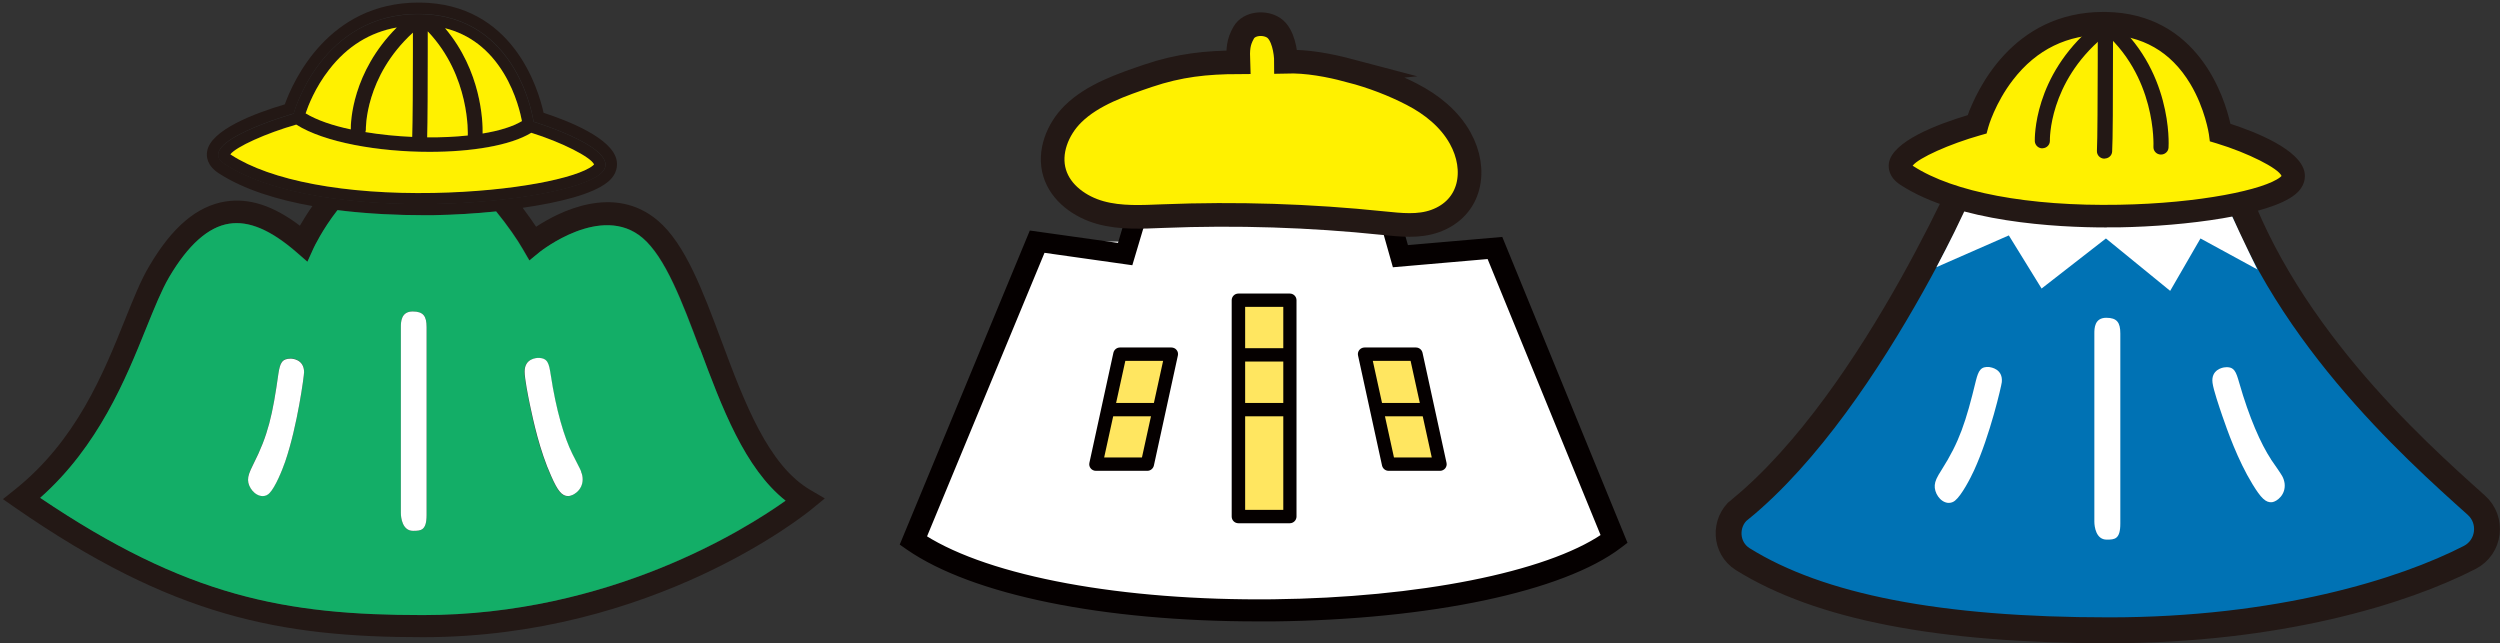 <?xml version="1.0" encoding="UTF-8"?>
<svg id="_レイヤー_2" data-name="レイヤー 2" xmlns="http://www.w3.org/2000/svg" viewBox="0 0 213.67 54.96">
  <rect x="0" y="0" width="213.67" height="54.96" fill="#333333" stroke="none"/>
  <defs>
    <style>
      .cls-1 {
        fill: none;
      }

      .cls-2 {
        fill: #231815;
      }

      .cls-3 {
        fill: #fff;
      }

      .cls-4 {
        fill: #13ae67;
      }

      .cls-5 {
        fill: #0072b4;
        stroke-width: 2.21px;
      }

      .cls-5, .cls-6 {
        stroke: #231815;
      }

      .cls-5, .cls-6, .cls-7 {
        stroke-miterlimit: 10;
      }

      .cls-8 {
        fill: #f7f7f7;
      }

      .cls-6 {
        stroke-width: 2.02px;
      }

      .cls-6, .cls-9 {
        fill: #fff100;
      }

      .cls-7 {
        stroke: #050000;
        stroke-width: .36px;
      }

      .cls-7, .cls-10 {
        fill: #050000;
      }

      .cls-11 {
        fill: #ffe660;
      }
    </style>
  </defs>
  <g id="text">
    <g>
      <g>
        <g>
          <path class="cls-3" d="M97.71,16.52l-1.96,4.13h-7.1l-10.58,25.55c12.19,8.44,49.84,7.5,59.88-.13l-10.18-24.88h-7.73l-1.88-4.67h-20.45Z"/>
          <path class="cls-7" d="M107.52,52.93c-13.23,0-24.34-2.26-29.9-6.1l-.5-.35,11.01-26.58,7.55,1.06,1.55-5.2h21.45l1.52,5.38,8.08-.7,10.6,25.89-.46.35c-4.88,3.71-16.22,6.1-29.59,6.25-.43,0-.86,0-1.29,0ZM79,45.91c5.6,3.54,16.91,5.63,29.8,5.49,12.44-.14,23.38-2.32,28.22-5.6l-9.76-23.85-8.08.7-1.52-5.38h-19.46l-1.55,5.2-7.49-1.06-10.15,24.5Z"/>
        </g>
        <g>
          <rect class="cls-11" x="105.85" y="25.66" width="4.4" height="18.49"/>
          <path class="cls-10" d="M110.24,44.72h-4.4c-.31,0-.57-.25-.57-.57v-18.49c0-.31.25-.57.57-.57h4.4c.31,0,.57.25.57.57v18.49c0,.31-.26.57-.57.57ZM106.42,43.58h3.26v-17.35h-3.26v17.35Z"/>
        </g>
        <rect class="cls-10" x="106.16" y="29.76" width="4.13" height="1.14"/>
        <rect class="cls-10" x="106.16" y="34.44" width="4.13" height="1.14"/>
        <g>
          <polygon class="cls-11" points="98.06 39.67 93.66 39.67 95.72 30.27 100.12 30.27 98.06 39.67"/>
          <path class="cls-10" d="M98.06,40.24h-4.4c-.17,0-.34-.08-.44-.21-.11-.13-.15-.31-.11-.48l2.05-9.4c.06-.26.29-.45.56-.45h4.4c.17,0,.34.08.44.21.11.13.15.31.11.48l-2.05,9.4c-.06.26-.29.45-.56.45ZM94.37,39.1h3.23l1.81-8.26h-3.23l-1.81,8.26Z"/>
        </g>
        <rect class="cls-10" x="95.06" y="34.44" width="4.13" height="1.14"/>
        <g>
          <polygon class="cls-11" points="118.68 39.67 123.08 39.67 121.02 30.27 116.63 30.27 118.68 39.67"/>
          <path class="cls-10" d="M123.08,40.24h-4.4c-.27,0-.5-.19-.56-.45l-2.05-9.4c-.04-.17,0-.34.11-.48.11-.13.27-.21.44-.21h4.4c.27,0,.5.19.56.45l2.05,9.4c.04.17,0,.34-.11.48-.11.13-.27.21-.44.21ZM119.14,39.1h3.23l-1.81-8.26h-3.23l1.81,8.26Z"/>
        </g>
        <g>
          <line class="cls-8" x1="121.68" y1="35.01" x2="117.55" y2="35.01"/>
          <rect class="cls-10" x="117.55" y="34.44" width="4.13" height="1.14"/>
        </g>
        <path class="cls-6" d="M115.44,6.06c-1.89-.5-3.72-.84-5.53-.79,0-.81-.24-2.35-1.05-2.89-.76-.51-2.1-.42-2.57.42-.47.83-.49,1.42-.45,2.52-2.75.01-5.03.25-7.7,1.15-2.2.75-4.75,1.61-6.43,3.27-1.32,1.3-2.11,3.28-1.57,5.05.52,1.72,2.18,2.9,3.91,3.38s3.56.37,5.36.3c6.27-.25,12.56-.05,18.81.6,1.49.15,3.03.33,4.44-.18,3.08-1.11,3.65-4.38,2.14-7.09-.91-1.64-2.44-2.87-4.11-3.73-1.58-.82-3.39-1.52-5.26-2.01Z"/>
      </g>
      <g>
        <path class="cls-5" d="M148.71,43.52c-1.38,1.13-1.28,3.32.24,4.27,6.56,4.09,16.82,6.08,31.3,6.08s25.16-3.31,30.84-6.23c1.7-.88,1.98-3.2.55-4.47-5.42-4.85-17.07-15.27-21.23-28.94l-5.06,2.1-5.52-3.72-4.36,3.79-6.17-3.95s-8.92,21.55-20.58,31.09Z"/>
        <path class="cls-2" d="M180.74,12.97c-4.87,0-10.08-.98-12.21-2.84-.27-.23-.29-.63-.05-.89.24-.26.65-.28.91-.05,3.42,2.98,17.01,3.47,19.93.72.26-.24.67-.24.91.02.25.25.24.65-.02.89-1.54,1.45-5.38,2.15-9.47,2.15Z"/>
        <g>
          <path class="cls-1" d="M179.38,26.63c-1.01,0-1.02.91-1.02,1.34v16.08c0,.45.15,1.54,1.05,1.54.68,0,1.17-.02,1.17-1.37v-16.25c0-.93-.28-1.34-1.2-1.34Z"/>
          <path class="cls-1" d="M193.18,38.95c-.69-1.4-1.4-3.78-1.86-6.84-.15-.95-.23-1.46-1.09-1.46-.1,0-1.17.02-1.17,1.18,0,.63.31,2.13.46,2.86.28,1.32.82,3.94,1.83,6.17.56,1.26.92,1.73,1.47,1.73.38,0,1.25-.47,1.25-1.46,0-.2-.03-.43-.13-.65-.08-.22-.64-1.28-.76-1.52Z"/>
          <path class="cls-1" d="M168.84,30.69c-.76,0-.92.39-1.05,1.26-.51,3.61-.91,5.36-2.18,7.87-.36.71-.46,1.01-.46,1.36,0,.63.58,1.4,1.27,1.4.25,0,.46-.12.58-.25.51-.51,1.12-2.01,1.37-2.74,1.07-3.1,1.63-7.43,1.63-7.73,0-1.14-1.06-1.18-1.16-1.18Z"/>
        </g>
        <g>
          <path class="cls-3" d="M180.02,27.16c-1.01,0-1.02.91-1.02,1.34v16.08c0,.45.15,1.54,1.05,1.54.68,0,1.17-.02,1.17-1.37v-16.25c0-.93-.28-1.34-1.2-1.34Z"/>
          <path class="cls-3" d="M194.1,39.26c-.86-1.3-1.87-3.57-2.72-6.55-.27-.93-.41-1.42-1.27-1.31-.1.01-1.16.17-1.01,1.32.08.62.58,2.07.82,2.78.44,1.27,1.32,3.8,2.6,5.89.72,1.18,1.14,1.6,1.68,1.53.38-.05,1.18-.62,1.06-1.61-.03-.2-.09-.42-.21-.63-.11-.21-.8-1.19-.95-1.41Z"/>
          <path class="cls-3" d="M170.05,31.37c-.75-.07-.95.29-1.17,1.15-.86,3.55-1.42,5.25-2.93,7.63-.43.67-.56.97-.59,1.31-.06.63.44,1.45,1.13,1.52.25.02.47-.08.6-.19.56-.45,1.31-1.89,1.63-2.59,1.37-2.99,2.34-7.24,2.37-7.54.11-1.13-.94-1.27-1.04-1.28Z"/>
        </g>
        <path class="cls-3" d="M165.49,22.84l6.2-2.72,2.8,4.54,5.5-4.28,5.49,4.48,2.59-4.48,4.86,2.65s-1.26-2.57-2.33-4.92c-1.3-2.85-1.54-4.06-1.54-4.06l-19.63-.8s-.44,2.41-1.6,4.93c-.99,2.15-2.33,4.66-2.33,4.66Z"/>
        <path class="cls-9" d="M168.96,10.63s-8.85,2.52-5.97,4.38c8.29,5.38,29.22,3.55,32.54.88,2.53-2.04-5.76-4.55-5.76-4.55,0,0-1.25-9.24-9.84-9.34-8.59-.11-10.96,8.64-10.96,8.64"/>
        <path class="cls-2" d="M180.06,19.44c-4.32,0-12.72-.45-17.62-3.63-1.02-.66-1.06-1.45-1-1.87.29-1.86,4.14-3.32,6.74-4.1.72-1.98,3.75-8.82,11.59-8.82.06,0,.11,0,.17,0,7.97.1,10.2,7.37,10.69,9.56,2.13.69,5.94,2.19,6.33,4.12.08.41.09,1.21-.81,1.93-2.21,1.78-9.33,2.7-15.01,2.8-.32,0-.68,0-1.07,0ZM163.46,14.15s.05.03.07.05c3.44,2.23,9.85,3.44,17.57,3.3,6.95-.12,12.47-1.3,13.79-2.36.06-.05.09-.08.11-.1-.25-.65-2.89-1.98-5.53-2.78l-.6-.18-.08-.61s-.32-2.19-1.6-4.32c-1.65-2.74-4.1-4.14-7.27-4.18-3.21-.03-5.86,1.25-7.86,3.84-1.55,2-2.13,4.06-2.13,4.08l-.14.52-.53.15c-2.65.75-5.28,1.94-5.78,2.59Z"/>
        <path class="cls-2" d="M174.56,12.68c-.35,0-.63-.27-.65-.61,0-.22-.14-5.55,5.01-9.86.27-.23.68-.2.91.07.23.27.2.67-.07.89-4.68,3.92-4.56,8.8-4.56,8.85.01.35-.27.64-.62.65,0,0-.02,0-.02,0Z"/>
        <path class="cls-2" d="M184.7,13.21s-.03,0-.04,0c-.36-.02-.63-.32-.61-.67,0-.06.3-6.11-4.55-10.06-.27-.22-.31-.62-.08-.89s.64-.3.91-.08c5.36,4.37,5.03,10.83,5.01,11.11-.02.34-.31.59-.65.59Z"/>
        <path class="cls-2" d="M179.87,13.56s-.03,0-.04,0c-.36-.02-.63-.32-.61-.67.05-.85.06-4.79.07-7.68,0-1.56,0-2.78.01-3.23,0-.35.3-.64.66-.62.36,0,.64.29.64.64,0,.44-.01,1.73-.01,3.21,0,3.06-.01,6.87-.07,7.75-.02.34-.31.59-.65.59Z"/>
      </g>
      <g>
        <path class="cls-2" d="M70.47,42.62l-1.05.86c-.54.45-13.55,10.98-33.27,10.98-12.24,0-21.43-1.77-34.85-11.07l-1.05-.73.99-.79c5.28-4.2,7.59-9.93,9.44-14.54.74-1.83,1.36-3.4,2.09-4.61,1.95-3.32,4.07-5.11,6.5-5.5,2.01-.32,4.09.35,6.36,2.07.27-.46.63-1.05,1.07-1.68-2.92-.52-5.82-1.38-8.02-2.81-1-.66-1.05-1.43-.98-1.85.28-1.84,4.07-3.27,6.64-4.03.71-1.96,3.7-8.7,11.42-8.7h.17c7.86.1,10.05,7.26,10.53,9.42,2.11.69,5.86,2.16,6.24,4.05.08.41.09,1.2-.8,1.9-1.24.99-4.02,1.71-7.23,2.17.47.62.86,1.19,1.15,1.62,1.95-1.28,6.65-3.71,10.4-.53,2.34,1.98,3.84,6,5.43,10.25,1.96,5.26,4,10.7,7.65,12.8l1.18.69ZM67.14,42.79c-3.49-2.76-5.44-7.96-7.32-13.01-1.5-4-2.93-7.79-4.88-9.45-3.52-2.99-8.73,1.16-8.78,1.2l-.89.73-.57-.98c-.44-.77-1.26-1.97-2.27-3.21-1.79.19-3.62.29-5.32.32-.31,0-.67,0-1.06,0-1.85,0-4.45-.09-7.18-.43-1.31,1.66-2.01,3.19-2.03,3.22l-.54,1.19-.99-.86c-2.17-1.87-4.03-2.66-5.71-2.39-1.79.28-3.5,1.83-5.12,4.57-.65,1.1-1.26,2.61-1.96,4.36-1.73,4.29-4.06,10.07-9.06,14.5,12.51,8.44,20.92,10.02,32.71,10.02,15.97,0,27.6-7.35,31-9.78ZM51.28,14.89c2.5-2.01-5.67-4.49-5.67-4.49,0,0-1.23-9.1-9.7-9.21s-10.81,8.51-10.81,8.51c0,0-8.72,2.48-5.88,4.32,8.17,5.29,28.79,3.49,32.06.86Z"/>
        <path class="cls-4" d="M59.82,29.78c1.88,5.05,3.83,10.25,7.32,13.01-3.4,2.42-15.03,9.78-31,9.78-11.79,0-20.2-1.58-32.71-10.02,5-4.43,7.33-10.21,9.06-14.5.71-1.75,1.32-3.26,1.96-4.36,1.62-2.75,3.34-4.29,5.12-4.57,1.68-.27,3.54.52,5.71,2.39l.99.86.54-1.19s.73-1.56,2.03-3.22c2.74.34,5.34.43,7.18.43.39,0,.75,0,1.06,0,1.7-.03,3.53-.14,5.32-.32,1.01,1.24,1.83,2.44,2.27,3.21l.57.98.89-.73c.06-.04,5.26-4.19,8.78-1.2,1.95,1.66,3.38,5.45,4.88,9.45ZM49.79,40.95c0-.21-.04-.42-.14-.65-.08-.22-.63-1.26-.75-1.5-.69-1.38-1.38-3.73-1.85-6.76-.15-.94-.23-1.44-1.07-1.44-.1,0-1.16.02-1.16,1.16,0,.63.3,2.11.45,2.84.27,1.31.81,3.89,1.82,6.1.55,1.25.91,1.71,1.45,1.71.37,0,1.24-.46,1.24-1.44ZM36.46,44.02v-16.07c0-.92-.27-1.33-1.19-1.33-.99,0-1.01.89-1.01,1.33v15.89c0,.45.15,1.53,1.04,1.53.67,0,1.16-.03,1.16-1.35ZM24.38,39.44c1.05-3.06,1.61-7.34,1.61-7.64,0-1.13-1.04-1.17-1.14-1.17-.76,0-.91.38-1.05,1.25-.5,3.57-.89,5.3-2.15,7.78-.35.71-.45,1-.45,1.34,0,.62.57,1.38,1.26,1.38.25,0,.45-.12.57-.25.5-.5,1.11-1.98,1.35-2.71Z"/>
        <path class="cls-2" d="M45.6,10.41s8.18,2.47,5.67,4.49c-3.27,2.63-23.89,4.43-32.06-.86-2.84-1.84,5.88-4.32,5.88-4.32,0,0,2.34-8.62,10.81-8.51s9.7,9.21,9.7,9.21ZM50.66,14.16c.06-.05.09-.08.11-.1-.25-.64-2.8-1.92-5.37-2.72-1.8,1.1-5.14,1.63-8.69,1.63-4.37,0-9.01-.8-11.4-2.33-2.59.75-5.14,1.9-5.63,2.54.02,0,.04.03.07.05,3.4,2.2,9.71,3.39,17.31,3.25,6.85-.13,12.3-1.28,13.59-2.33ZM44.61,10.36c-.1-.53-.48-2.32-1.55-4.08-1.24-2.04-2.92-3.33-5.02-3.86,3.09,3.66,3.23,7.93,3.21,9,1.39-.23,2.56-.58,3.36-1.06ZM39.98,11.58c0-.09.23-5.08-3.42-8.9,0,.5,0,1.08,0,1.7,0,2.77,0,6.14-.05,7.36,1.2,0,2.38-.04,3.47-.16ZM35.29,4.37v-1.58c-4.12,3.78-4.02,8.25-4.02,8.29,0,.08-.02.15-.04.21,1.28.22,2.64.35,4,.41.04-1.17.05-4.69.06-7.33ZM29.99,11.05c0-.59.09-4.87,3.94-8.72-2.29.41-4.23,1.6-5.78,3.6-1.21,1.55-1.81,3.12-2.01,3.74.94.58,2.29,1.04,3.86,1.37Z"/>
        <path class="cls-9" d="M50.77,14.06s-.05.05-.11.1c-1.3,1.05-6.74,2.2-13.59,2.33-7.61.14-13.92-1.05-17.31-3.25-.03-.02-.05-.04-.07-.05.49-.64,3.04-1.8,5.63-2.54,2.39,1.52,7.03,2.33,11.4,2.33,3.54,0,6.89-.53,8.69-1.63,2.57.8,5.12,2.08,5.37,2.72Z"/>
        <path class="cls-3" d="M49.66,40.31c.1.23.14.44.14.65,0,.98-.86,1.44-1.24,1.44-.54,0-.9-.46-1.45-1.71-1-2.21-1.54-4.79-1.82-6.1-.15-.73-.45-2.21-.45-2.84,0-1.14,1.06-1.16,1.16-1.16.84,0,.92.5,1.07,1.44.46,3.03,1.16,5.38,1.85,6.76.12.25.67,1.29.75,1.5Z"/>
        <path class="cls-9" d="M43.06,6.27c1.07,1.77,1.45,3.55,1.55,4.08-.8.48-1.96.83-3.36,1.06.02-1.07-.12-5.34-3.21-9,2.1.53,3.78,1.82,5.02,3.86Z"/>
        <path class="cls-9" d="M36.56,2.68c3.64,3.82,3.42,8.81,3.42,8.9-1.1.12-2.28.17-3.47.16.04-1.22.05-4.59.05-7.36,0-.62,0-1.2,0-1.7Z"/>
        <path class="cls-3" d="M36.46,27.95v16.07c0,1.33-.49,1.35-1.16,1.35-.89,0-1.04-1.08-1.04-1.53v-15.89c0-.43.02-1.33,1.01-1.33.91,0,1.19.4,1.19,1.33Z"/>
        <path class="cls-9" d="M35.29,2.79v1.58c0,2.64-.02,6.16-.06,7.33-1.36-.06-2.73-.2-4-.41.02-.06.04-.13.04-.21,0-.05-.1-4.52,4.02-8.29Z"/>
        <path class="cls-9" d="M33.92,2.34c-3.85,3.85-3.95,8.13-3.94,8.72-1.57-.33-2.92-.8-3.86-1.37.21-.62.8-2.19,2.01-3.74,1.55-2,3.49-3.19,5.78-3.6Z"/>
        <path class="cls-3" d="M25.99,31.8c0,.29-.56,4.57-1.61,7.64-.25.73-.85,2.21-1.35,2.71-.12.13-.32.25-.57.25-.69,0-1.26-.77-1.26-1.38,0-.34.1-.64.45-1.34,1.26-2.48,1.65-4.21,2.15-7.78.14-.86.29-1.25,1.05-1.25.1,0,1.14.04,1.14,1.17Z"/>
      </g>
    </g>
  </g>
</svg>
